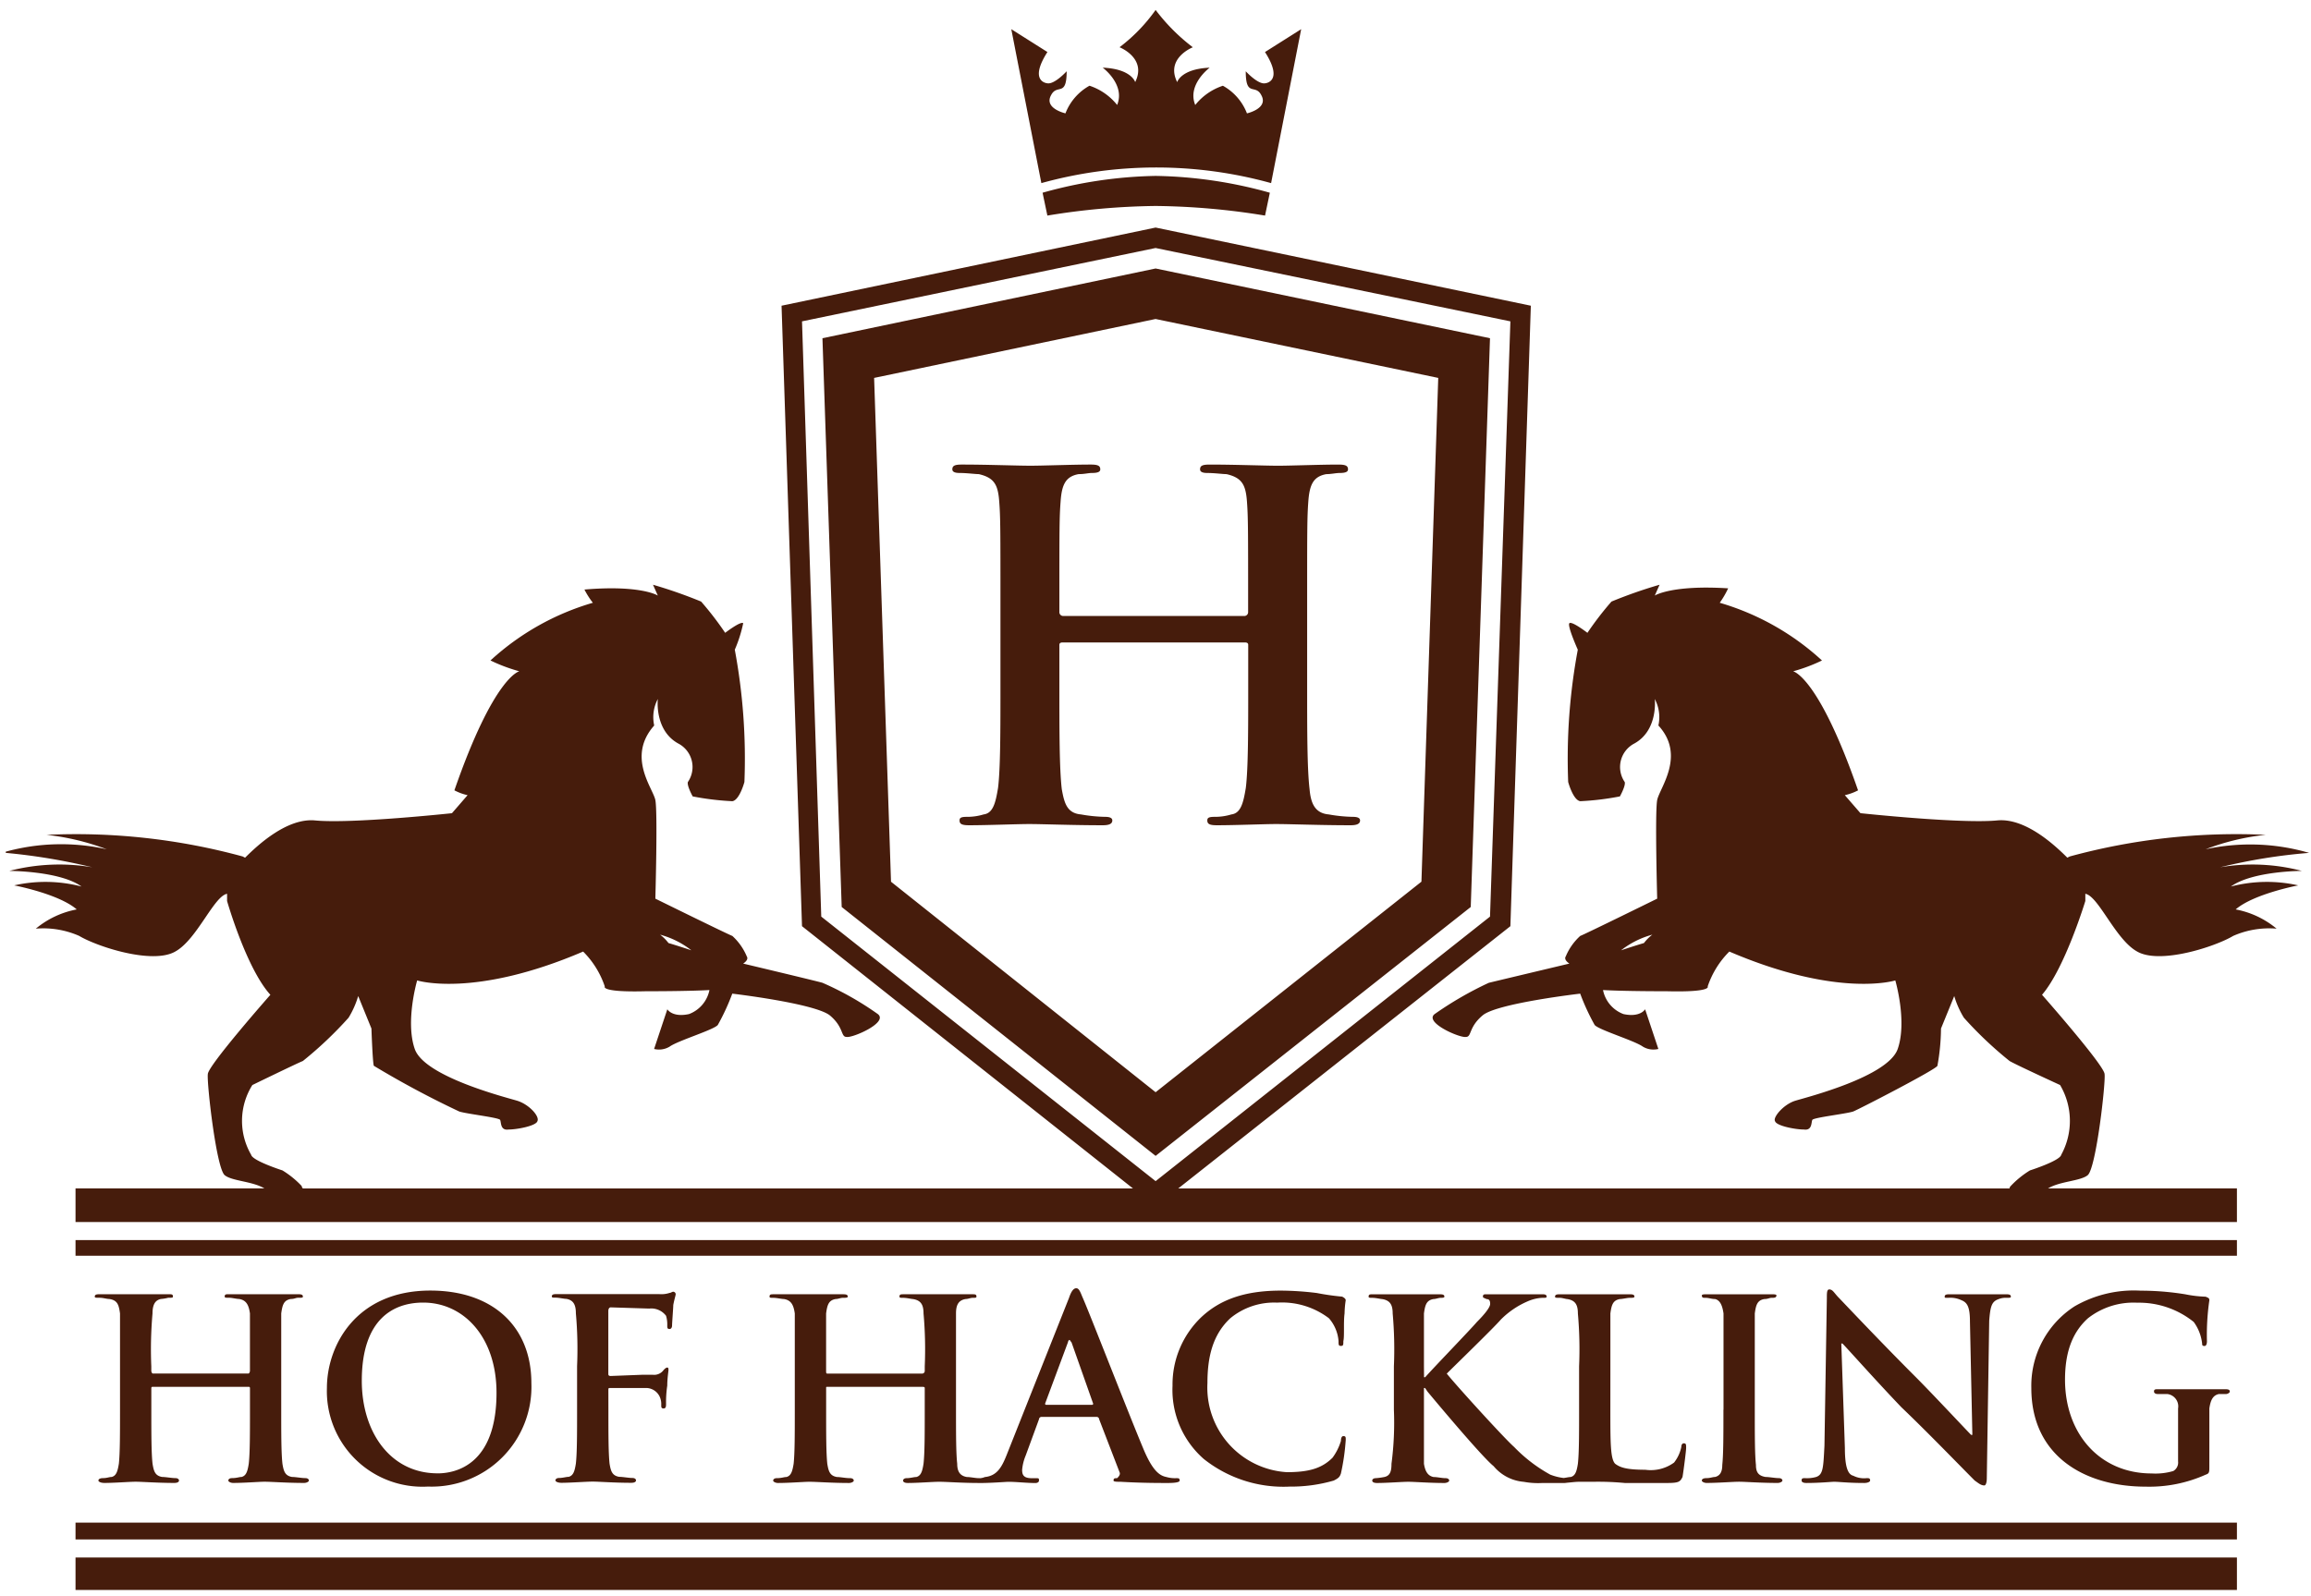 <svg xmlns="http://www.w3.org/2000/svg" width="200.665" height="138.595" viewBox="0 0 200.665 138.595"><path id="Pfad_1" data-name="Pfad 1" d="M12.743,118.434a.367.367,0,0,1-.105-.209v-.419a35.012,35.012,0,0,1,.105-4.594c0-.731.209-1.149.731-1.254a3.7,3.7,0,0,0,.626-.105c.314,0,.417,0,.417-.1,0-.209-.1-.209-.417-.209H8.252c-.314,0-.523,0-.523.209,0,.1.1.1.417.1s.626.105.835.105c.731.105.836.522.94,1.254v8.355c0,2.088,0,3.76-.1,4.7-.105.626-.209,1.043-.626,1.149-.21,0-.419.1-.731.1s-.419.105-.419.209.21.21.523.21c.836,0,2.194-.105,2.716-.105s1.983.105,3.342.105c.312,0,.417-.105.417-.21s-.105-.209-.314-.209c-.312,0-.835-.1-1.149-.1-.626-.105-.731-.522-.835-1.149-.105-.94-.105-2.611-.105-4.7v-1.881a.1.1,0,0,1,.105-.1H21.1a.1.1,0,0,1,.105.1v1.881c0,2.088,0,3.76-.105,4.7-.1.626-.209,1.043-.626,1.149-.209,0-.417.1-.835.1-.21,0-.314.105-.314.209s.209.21.417.21c.94,0,2.3-.105,2.716-.105.626,0,1.983.105,3.446.105.209,0,.417-.105.417-.21s-.1-.209-.312-.209c-.314,0-.836-.1-1.15-.1-.626-.105-.73-.522-.835-1.149-.105-.94-.105-2.611-.105-4.7v-8.355c.105-.731.21-1.149.836-1.254.314,0,.417-.105.626-.105.314,0,.419,0,.419-.1,0-.209-.21-.209-.523-.209h-5.85c-.312,0-.417,0-.417.209,0,.1.105.1.417.1.21,0,.628.105.836.105.626.105.835.522.94,1.254v5.013a.367.367,0,0,1-.105.209Zm23.916,9.816a8.665,8.665,0,0,0,8.981-8.981c0-4.908-3.342-8.042-8.773-8.042-6.476,0-8.981,4.8-8.981,8.459a8.3,8.3,0,0,0,8.773,8.564m.835-1.149c-4.073,0-6.579-3.551-6.579-8.042,0-5.431,2.82-6.788,5.325-6.788,3.551,0,6.372,3.028,6.372,7.833,0,6.265-3.551,7-5.118,7M52.325,119.9c0-.21,0-.21.209-.21h3.132a1.313,1.313,0,0,1,1.15.836,1.564,1.564,0,0,1,.1.626c0,.209,0,.314.209.314s.209-.209.209-.417a9.6,9.6,0,0,1,.105-1.568c0-.626.105-1.252.105-1.357s0-.209-.105-.209-.209.1-.314.209a1.015,1.015,0,0,1-.94.417h-.94l-2.715.105c-.209,0-.209-.105-.209-.209V113c0-.209.1-.314.209-.314l3.342.105a1.611,1.611,0,0,1,1.461.626,2.577,2.577,0,0,1,.105.835c0,.209,0,.314.209.314.105,0,.209-.105.209-.314s.105-1.566.105-1.775c.1-.522.209-.836.209-.94a.224.224,0,0,0-.209-.209c-.105,0-.209.1-.314.1a2.3,2.3,0,0,1-.94.105H47.937c-.314,0-.523,0-.523.209,0,.1.105.1.314.1.314,0,.731.105.94.105.626.105.835.522.835,1.254a35.01,35.01,0,0,1,.105,4.594v3.761c0,2.088,0,3.76-.105,4.7-.1.626-.209,1.043-.626,1.149-.209,0-.523.1-.835.1-.209,0-.314.105-.314.209s.209.21.523.21c.731,0,2.194-.105,2.715-.105s1.88.105,3.342.105c.314,0,.417-.105.417-.21s-.1-.209-.312-.209c-.314,0-.836-.1-1.149-.1-.628-.105-.731-.522-.836-1.149-.1-.94-.1-2.611-.1-4.7Zm19.006-1.462c-.1,0-.1-.105-.1-.209v-5.013c.1-.731.209-1.149.835-1.254.209,0,.419-.105.628-.105s.417,0,.417-.1c0-.209-.209-.209-.523-.209H66.737c-.314,0-.417,0-.417.209,0,.1.1.1.312.1.314,0,.731.105.94.105.628.105.836.522.94,1.254v8.355c0,2.088,0,3.76-.1,4.7-.105.626-.209,1.043-.628,1.149-.209,0-.417.1-.835.1-.209,0-.314.105-.314.209s.209.21.417.21c.94,0,2.3-.105,2.716-.105.626,0,1.985.105,3.446.105.21,0,.419-.105.419-.21s-.105-.209-.314-.209c-.417,0-.835-.1-1.149-.1-.626-.105-.731-.522-.836-1.149-.1-.94-.1-2.611-.1-4.7v-1.881c0-.1,0-.1.1-.1h8.252c.1,0,.209,0,.209.1v1.881c0,2.088,0,3.76-.105,4.7-.1.626-.209,1.043-.626,1.149-.209,0-.522.1-.836.1-.209,0-.312.105-.312.209s.1.21.417.21c.835,0,2.194-.105,2.715-.105.628,0,1.985.105,3.447.105.209,0,.417-.105.417-.21s-.1-.209-.417-.209-.731-.1-1.045-.1c-.626-.105-.835-.522-.835-1.149-.105-.94-.105-2.611-.105-4.7v-8.355c0-.731.209-1.149.836-1.254.209,0,.417-.105.626-.105s.314,0,.314-.1c0-.209-.105-.209-.417-.209h-5.85c-.312,0-.417,0-.417.209,0,.1.105.1.314.1.312,0,.731.105.835.105.731.105.94.522.94,1.254a35,35,0,0,1,.105,4.594v.419a.226.226,0,0,1-.209.209Zm23.4,3.76a.224.224,0,0,1,.209.209L96.71,127c.105.209-.1.417-.209.521-.209,0-.312,0-.312.209,0,.105.312.105.626.105,1.775.105,3.342.105,4.073.105.835,0,1.043-.105,1.043-.21,0-.209-.1-.209-.312-.209a2.618,2.618,0,0,1-.836-.1c-.522-.105-1.149-.417-1.983-2.4-1.359-3.237-4.8-12.115-5.327-13.264-.209-.523-.314-.731-.523-.731s-.417.209-.626.835l-5.431,13.683c-.419,1.043-.836,1.775-1.88,1.88a1.339,1.339,0,0,1-.628.1c-.209,0-.312,0-.312.209,0,.105.1.21.417.21,1.149,0,2.3-.105,2.611-.105.626,0,1.566.105,2.3.105.209,0,.314-.105.314-.21,0-.209,0-.209-.314-.209h-.314c-.73,0-.835-.312-.835-.731a4.242,4.242,0,0,1,.314-1.252l1.149-3.133a.223.223,0,0,1,.209-.209Zm-4.387-1.045a.1.1,0,0,1-.1-.1l1.983-5.327a.367.367,0,0,1,.105-.209c.1,0,.1.105.209.209l1.88,5.327a.1.1,0,0,1-.105.1Zm21.1,7.1a13.276,13.276,0,0,0,3.865-.523c.417-.209.523-.312.626-.626a19.487,19.487,0,0,0,.417-2.925c0-.209,0-.312-.209-.312-.1,0-.209.1-.209.417a4.764,4.764,0,0,1-.731,1.462c-.94.94-2.088,1.254-3.968,1.254a7.36,7.36,0,0,1-6.893-7.729c0-2.194.417-4.177,1.985-5.639a5.969,5.969,0,0,1,4.073-1.357,6.729,6.729,0,0,1,4.491,1.357,3.406,3.406,0,0,1,.835,1.985c0,.312,0,.417.209.417s.209-.105.209-.417c.105-.419,0-1.671.105-2.4a8.379,8.379,0,0,1,.1-1.149c0-.105-.1-.21-.312-.314a21.858,21.858,0,0,1-2.194-.314,26.358,26.358,0,0,0-3.133-.209c-3.237,0-5.326.836-6.893,2.3a8.079,8.079,0,0,0-2.506,5.953,7.973,7.973,0,0,0,2.715,6.371,11.118,11.118,0,0,0,7.416,2.4m11.7-10.444v-4.594c.1-.731.209-1.149.835-1.254.209,0,.419-.105.628-.105.1,0,.312,0,.312-.1,0-.209-.209-.209-.521-.209h-5.641c-.312,0-.417,0-.417.209,0,.1.105.1.314.1.312,0,.731.105.835.105.731.105.94.522.94,1.254a35.019,35.019,0,0,1,.105,4.594v3.761a27.55,27.55,0,0,1-.209,4.7c0,.626-.105,1.043-.628,1.149a5.9,5.9,0,0,1-.731.1c-.209,0-.312.105-.312.209s.1.21.417.21c.835,0,2.194-.105,2.716-.105s1.88.105,3.132.105c.209,0,.419-.105.419-.21s-.105-.209-.314-.209c-.314,0-.731-.1-1.045-.1-.521-.105-.731-.522-.835-1.149v-6.581h.1l.21.314c.521.626,4.7,5.639,5.743,6.476a3.8,3.8,0,0,0,2.611,1.357,6.88,6.88,0,0,0,1.568.105h1.88c.417,0,.523-.105.523-.21,0-.209-.21-.209-.314-.209a4.7,4.7,0,0,1-1.357-.312,13.177,13.177,0,0,1-3.133-2.4c-.836-.731-5.013-5.327-5.85-6.371.731-.731,4.073-3.97,4.7-4.7a7.409,7.409,0,0,1,2.3-1.568,3.619,3.619,0,0,1,1.254-.314c.312,0,.417,0,.417-.1,0-.209-.209-.209-.417-.209h-4.8c-.209,0-.314,0-.314.209,0,.1.105.1.314.209.209,0,.314.105.314.417s-.523.94-1.15,1.568c-.626.731-3.76,3.968-4.491,4.8h-.1Zm16.188,0v-4.594c.1-.731.209-1.149.835-1.254.209,0,.626-.105.835-.105s.419,0,.419-.1c0-.209-.209-.209-.523-.209h-5.848c-.314,0-.523,0-.523.209,0,.1.1.1.417.1.209,0,.522.105.626.105.731.105.94.522.94,1.254a35,35,0,0,1,.105,4.594v3.761c0,2.088,0,3.76-.105,4.7-.1.626-.209,1.043-.626,1.149-.209,0-.523.1-.835.1-.21,0-.314.105-.314.209s.1.21.417.21c.417,0,1.045-.105,1.462-.105h1.254a24.338,24.338,0,0,1,2.715.105h3.656c1.043,0,1.149-.105,1.357-.523.105-.628.314-2.3.314-2.507,0-.312,0-.417-.209-.417-.105,0-.209.105-.209.314a3.244,3.244,0,0,1-.628,1.357,3.438,3.438,0,0,1-2.506.626c-1.671,0-2.194-.209-2.611-.521-.417-.419-.417-1.88-.417-4.7Zm9.816,3.761c0,2.192,0,3.863-.1,4.8,0,.628-.21.94-.628,1.045-.209,0-.417.1-.731.1s-.417.105-.417.209.209.21.417.21c.94,0,2.3-.105,2.82-.105s1.88.105,3.342.105c.209,0,.419-.105.419-.21s-.105-.209-.314-.209c-.314,0-.836-.1-1.149-.1-.628-.105-.836-.417-.836-1.045-.1-.94-.1-2.611-.1-4.8v-8.355c.1-.731.209-1.149.835-1.254.314,0,.417-.105.626-.105s.419,0,.419-.209c0-.1-.209-.1-.522-.1h-5.431c-.314,0-.522,0-.522.1,0,.209.105.209.314.209.312,0,.523.105.835.105.417.105.628.522.731,1.254v8.355Zm10.235-5.744h.1c.419.417,2.821,3.132,5.118,5.534,2.3,2.194,5.013,5.013,6.371,6.371.314.21.523.419.835.419.105,0,.21-.209.21-.628l.209-13.681c.1-1.254.209-1.671.835-1.88a1.545,1.545,0,0,1,.628-.105c.312,0,.417,0,.417-.1,0-.209-.209-.209-.523-.209h-4.7c-.314,0-.523,0-.523.209,0,.1,0,.1.314.1a2.237,2.237,0,0,1,1.149.21c.523.209.731.626.731,1.88l.209,9.816h-.105c-.417-.417-3.342-3.551-4.8-5.013-3.134-3.132-6.476-6.683-6.684-6.893-.417-.417-.523-.73-.836-.73-.209,0-.209.312-.209.73l-.209,12.846c-.1,1.88-.1,2.507-.731,2.716a2.91,2.91,0,0,1-.94.1c-.209,0-.314,0-.314.209,0,.105.105.21.419.21,1.149,0,2.192-.105,2.4-.105.417,0,1.252.105,2.611.105.312,0,.521-.105.521-.21,0-.209-.1-.209-.312-.209a2.063,2.063,0,0,1-1.149-.209c-.419-.1-.731-.626-.731-2.4Zm31.958,8.25v-2.611c.105-.731.314-1.149.836-1.254h.626c.1,0,.314-.1.314-.209,0-.209-.21-.209-.523-.209h-5.639c-.314,0-.419,0-.419.209,0,.105.105.209.314.209h.836a1.08,1.08,0,0,1,.94,1.254v4.6a.847.847,0,0,1-.419.835,5.476,5.476,0,0,1-1.88.209c-4.491,0-7.519-3.446-7.519-8.147,0-2.715.835-4.28,1.985-5.325a6.391,6.391,0,0,1,4.282-1.357,7.572,7.572,0,0,1,4.908,1.671,3.892,3.892,0,0,1,.731,1.88c0,.1,0,.209.209.209.1,0,.209-.105.209-.417a20.731,20.731,0,0,1,.209-3.551c0-.21-.1-.21-.314-.314a10.385,10.385,0,0,1-1.775-.209,24.141,24.141,0,0,0-3.865-.314,10.293,10.293,0,0,0-5.744,1.357,8.207,8.207,0,0,0-3.76,7.1c0,5.953,4.7,8.564,9.921,8.564a11.962,11.962,0,0,0,5.222-1.043c.314-.105.314-.209.314-.731ZM12.743,118.434a.367.367,0,0,1-.105-.209v-.419a35.012,35.012,0,0,1,.105-4.594c0-.731.209-1.149.731-1.254a3.7,3.7,0,0,0,.626-.105c.314,0,.417,0,.417-.1,0-.209-.1-.209-.417-.209H8.252c-.314,0-.523,0-.523.209,0,.1.1.1.417.1s.626.105.835.105c.731.105.836.522.94,1.254v8.355c0,2.088,0,3.76-.1,4.7-.105.626-.209,1.043-.626,1.149-.21,0-.419.1-.731.1s-.419.105-.419.209.21.21.523.21c.836,0,2.194-.105,2.716-.105s1.983.105,3.342.105c.312,0,.417-.105.417-.21s-.105-.209-.314-.209c-.312,0-.835-.1-1.149-.1-.626-.105-.731-.522-.835-1.149-.105-.94-.105-2.611-.105-4.7v-1.881a.1.1,0,0,1,.105-.1H21.1a.1.1,0,0,1,.105.1v1.881c0,2.088,0,3.76-.105,4.7-.1.626-.209,1.043-.626,1.149-.209,0-.417.1-.835.1-.21,0-.314.105-.314.209s.209.21.417.21c.94,0,2.3-.105,2.716-.105.626,0,1.983.105,3.446.105.209,0,.417-.105.417-.21s-.1-.209-.312-.209c-.314,0-.836-.1-1.15-.1-.626-.105-.73-.522-.835-1.149-.105-.94-.105-2.611-.105-4.7v-8.355c.105-.731.21-1.149.836-1.254.314,0,.417-.105.626-.105.314,0,.419,0,.419-.1,0-.209-.21-.209-.523-.209h-5.85c-.312,0-.417,0-.417.209,0,.1.105.1.417.1.21,0,.628.105.836.105.626.105.835.522.94,1.254v5.013a.367.367,0,0,1-.105.209Zm23.916,9.816a8.665,8.665,0,0,0,8.981-8.981c0-4.908-3.342-8.042-8.773-8.042-6.476,0-8.981,4.8-8.981,8.459a8.3,8.3,0,0,0,8.773,8.564m.835-1.149c-4.073,0-6.579-3.551-6.579-8.042,0-5.431,2.82-6.788,5.325-6.788,3.551,0,6.372,3.028,6.372,7.833,0,6.265-3.551,7-5.118,7M52.325,119.9c0-.21,0-.21.209-.21h3.132a1.313,1.313,0,0,1,1.15.836,1.564,1.564,0,0,1,.1.626c0,.209,0,.314.209.314s.209-.209.209-.417a9.6,9.6,0,0,1,.105-1.568c0-.626.105-1.252.105-1.357s0-.209-.105-.209-.209.1-.314.209a1.015,1.015,0,0,1-.94.417h-.94l-2.715.105c-.209,0-.209-.105-.209-.209V113c0-.209.1-.314.209-.314l3.342.105a1.611,1.611,0,0,1,1.461.626,2.577,2.577,0,0,1,.105.835c0,.209,0,.314.209.314.105,0,.209-.105.209-.314s.105-1.566.105-1.775c.1-.522.209-.836.209-.94a.224.224,0,0,0-.209-.209c-.105,0-.209.1-.314.1a2.3,2.3,0,0,1-.94.105H47.937c-.314,0-.523,0-.523.209,0,.1.105.1.314.1.314,0,.731.105.94.105.626.105.835.522.835,1.254a35.01,35.01,0,0,1,.105,4.594v3.761c0,2.088,0,3.76-.105,4.7-.1.626-.209,1.043-.626,1.149-.209,0-.523.1-.835.1-.209,0-.314.105-.314.209s.209.21.523.21c.731,0,2.194-.105,2.715-.105s1.88.105,3.342.105c.314,0,.417-.105.417-.21s-.1-.209-.312-.209c-.314,0-.836-.1-1.149-.1-.628-.105-.731-.522-.836-1.149-.1-.94-.1-2.611-.1-4.7Zm19.006-1.462c-.1,0-.1-.105-.1-.209v-5.013c.1-.731.209-1.149.835-1.254.209,0,.419-.105.628-.105s.417,0,.417-.1c0-.209-.209-.209-.523-.209H66.737c-.314,0-.417,0-.417.209,0,.1.1.1.312.1.314,0,.731.105.94.105.628.105.836.522.94,1.254v8.355c0,2.088,0,3.76-.1,4.7-.105.626-.209,1.043-.628,1.149-.209,0-.417.1-.835.1-.209,0-.314.105-.314.209s.209.21.417.21c.94,0,2.3-.105,2.716-.105.626,0,1.985.105,3.446.105.21,0,.419-.105.419-.21s-.105-.209-.314-.209c-.417,0-.835-.1-1.149-.1-.626-.105-.731-.522-.836-1.149-.1-.94-.1-2.611-.1-4.7v-1.881c0-.1,0-.1.1-.1h8.252c.1,0,.209,0,.209.1v1.881c0,2.088,0,3.76-.105,4.7-.1.626-.209,1.043-.626,1.149-.209,0-.522.1-.836.1-.209,0-.312.105-.312.209s.1.21.417.21c.835,0,2.194-.105,2.715-.105.628,0,1.985.105,3.447.105.209,0,.417-.105.417-.21s-.1-.209-.417-.209-.731-.1-1.045-.1c-.626-.105-.835-.522-.835-1.149-.105-.94-.105-2.611-.105-4.7v-8.355c0-.731.209-1.149.836-1.254.209,0,.417-.105.626-.105s.314,0,.314-.1c0-.209-.105-.209-.417-.209h-5.85c-.312,0-.417,0-.417.209,0,.1.105.1.314.1.312,0,.731.105.835.105.731.105.94.522.94,1.254a35,35,0,0,1,.105,4.594v.419a.226.226,0,0,1-.209.209Zm23.4,3.76a.224.224,0,0,1,.209.209L96.71,127c.105.209-.1.417-.209.521-.209,0-.312,0-.312.209,0,.105.312.105.626.105,1.775.105,3.342.105,4.073.105.835,0,1.043-.105,1.043-.21,0-.209-.1-.209-.312-.209a2.618,2.618,0,0,1-.836-.1c-.522-.105-1.149-.417-1.983-2.4-1.359-3.237-4.8-12.115-5.327-13.264-.209-.523-.314-.731-.523-.731s-.417.209-.626.835l-5.431,13.683c-.419,1.043-.836,1.775-1.88,1.88a1.339,1.339,0,0,1-.628.1c-.209,0-.312,0-.312.209,0,.105.1.21.417.21,1.149,0,2.3-.105,2.611-.105.626,0,1.566.105,2.3.105.209,0,.314-.105.314-.21,0-.209,0-.209-.314-.209h-.314c-.73,0-.835-.312-.835-.731a4.242,4.242,0,0,1,.314-1.252l1.149-3.133a.223.223,0,0,1,.209-.209Zm-4.387-1.045a.1.1,0,0,1-.1-.1l1.983-5.327a.367.367,0,0,1,.105-.209c.1,0,.1.105.209.209l1.88,5.327a.1.1,0,0,1-.105.1Zm21.1,7.1a13.276,13.276,0,0,0,3.865-.523c.417-.209.523-.312.626-.626a19.487,19.487,0,0,0,.417-2.925c0-.209,0-.312-.209-.312-.1,0-.209.1-.209.417a4.764,4.764,0,0,1-.731,1.462c-.94.94-2.088,1.254-3.968,1.254a7.36,7.36,0,0,1-6.893-7.729c0-2.194.417-4.177,1.985-5.639a5.969,5.969,0,0,1,4.073-1.357,6.729,6.729,0,0,1,4.491,1.357,3.406,3.406,0,0,1,.835,1.985c0,.312,0,.417.209.417s.209-.105.209-.417c.105-.419,0-1.671.105-2.4a8.379,8.379,0,0,1,.1-1.149c0-.105-.1-.21-.312-.314a21.858,21.858,0,0,1-2.194-.314,26.358,26.358,0,0,0-3.133-.209c-3.237,0-5.326.836-6.893,2.3a8.079,8.079,0,0,0-2.506,5.953,7.973,7.973,0,0,0,2.715,6.371,11.118,11.118,0,0,0,7.416,2.4m11.7-10.444v-4.594c.1-.731.209-1.149.835-1.254.209,0,.419-.105.628-.105.1,0,.312,0,.312-.1,0-.209-.209-.209-.521-.209h-5.641c-.312,0-.417,0-.417.209,0,.1.105.1.314.1.312,0,.731.105.835.105.731.105.94.522.94,1.254a35.019,35.019,0,0,1,.105,4.594v3.761a27.55,27.55,0,0,1-.209,4.7c0,.626-.105,1.043-.628,1.149a5.9,5.9,0,0,1-.731.1c-.209,0-.312.105-.312.209s.1.21.417.21c.835,0,2.194-.105,2.716-.105s1.88.105,3.132.105c.209,0,.419-.105.419-.21s-.105-.209-.314-.209c-.314,0-.731-.1-1.045-.1-.521-.105-.731-.522-.835-1.149v-6.581h.1l.21.314c.521.626,4.7,5.639,5.743,6.476a3.8,3.8,0,0,0,2.611,1.357,6.88,6.88,0,0,0,1.568.105h1.88c.417,0,.523-.105.523-.21,0-.209-.21-.209-.314-.209a4.7,4.7,0,0,1-1.357-.312,13.177,13.177,0,0,1-3.133-2.4c-.836-.731-5.013-5.327-5.85-6.371.731-.731,4.073-3.97,4.7-4.7a7.409,7.409,0,0,1,2.3-1.568,3.619,3.619,0,0,1,1.254-.314c.312,0,.417,0,.417-.1,0-.209-.209-.209-.417-.209h-4.8c-.209,0-.314,0-.314.209,0,.1.105.1.314.209.209,0,.314.105.314.417s-.523.94-1.15,1.568c-.626.731-3.76,3.968-4.491,4.8h-.1Zm16.188,0v-4.594c.1-.731.209-1.149.835-1.254.209,0,.626-.105.835-.105s.419,0,.419-.1c0-.209-.209-.209-.523-.209h-5.848c-.314,0-.523,0-.523.209,0,.1.1.1.417.1.209,0,.522.105.626.105.731.105.94.522.94,1.254a35,35,0,0,1,.105,4.594v3.761c0,2.088,0,3.76-.105,4.7-.1.626-.209,1.043-.626,1.149-.209,0-.523.1-.835.1-.21,0-.314.105-.314.209s.1.21.417.21c.417,0,1.045-.105,1.462-.105h1.254a24.338,24.338,0,0,1,2.715.105h3.656c1.043,0,1.149-.105,1.357-.523.105-.628.314-2.3.314-2.507,0-.312,0-.417-.209-.417-.105,0-.209.105-.209.314a3.244,3.244,0,0,1-.628,1.357,3.438,3.438,0,0,1-2.506.626c-1.671,0-2.194-.209-2.611-.521-.417-.419-.417-1.88-.417-4.7Zm9.816,3.761c0,2.192,0,3.863-.1,4.8,0,.628-.21.94-.628,1.045-.209,0-.417.1-.731.1s-.417.105-.417.209.209.21.417.21c.94,0,2.3-.105,2.82-.105s1.88.105,3.342.105c.209,0,.419-.105.419-.21s-.105-.209-.314-.209c-.314,0-.836-.1-1.149-.1-.628-.105-.836-.417-.836-1.045-.1-.94-.1-2.611-.1-4.8v-8.355c.1-.731.209-1.149.835-1.254.314,0,.417-.105.626-.105s.419,0,.419-.209c0-.1-.209-.1-.522-.1h-5.431c-.314,0-.522,0-.522.1,0,.209.105.209.314.209.312,0,.523.105.835.105.417.105.628.522.731,1.254v8.355Zm10.235-5.744h.1c.419.417,2.821,3.132,5.118,5.534,2.3,2.194,5.013,5.013,6.371,6.371.314.21.523.419.835.419.105,0,.21-.209.21-.628l.209-13.681c.1-1.254.209-1.671.835-1.88a1.545,1.545,0,0,1,.628-.105c.312,0,.417,0,.417-.1,0-.209-.209-.209-.523-.209h-4.7c-.314,0-.523,0-.523.209,0,.1,0,.1.314.1a2.237,2.237,0,0,1,1.149.21c.523.209.731.626.731,1.88l.209,9.816h-.105c-.417-.417-3.342-3.551-4.8-5.013-3.134-3.132-6.476-6.683-6.684-6.893-.417-.417-.523-.73-.836-.73-.209,0-.209.312-.209.73l-.209,12.846c-.1,1.88-.1,2.507-.731,2.716a2.91,2.91,0,0,1-.94.1c-.209,0-.314,0-.314.209,0,.105.105.21.419.21,1.149,0,2.192-.105,2.4-.105.417,0,1.252.105,2.611.105.312,0,.521-.105.521-.21,0-.209-.1-.209-.312-.209a2.063,2.063,0,0,1-1.149-.209c-.419-.1-.731-.626-.731-2.4Zm31.958,8.25v-2.611c.105-.731.314-1.149.836-1.254h.626c.1,0,.314-.1.314-.209,0-.209-.21-.209-.523-.209h-5.639c-.314,0-.419,0-.419.209,0,.105.105.209.314.209h.836a1.08,1.08,0,0,1,.94,1.254v4.6a.847.847,0,0,1-.419.835,5.476,5.476,0,0,1-1.88.209c-4.491,0-7.519-3.446-7.519-8.147,0-2.715.835-4.28,1.985-5.325a6.391,6.391,0,0,1,4.282-1.357,7.572,7.572,0,0,1,4.908,1.671,3.892,3.892,0,0,1,.731,1.88c0,.1,0,.209.209.209.1,0,.209-.105.209-.417a20.731,20.731,0,0,1,.209-3.551c0-.21-.1-.21-.314-.314a10.385,10.385,0,0,1-1.775-.209,24.141,24.141,0,0,0-3.865-.314,10.293,10.293,0,0,0-5.744,1.357,8.207,8.207,0,0,0-3.76,7.1c0,5.953,4.7,8.564,9.921,8.564a11.962,11.962,0,0,0,5.222-1.043c.314-.105.314-.209.314-.731ZM128.878,78.747,99.843,101.723,70.81,78.747l-1.671-51.7,30.7-6.371,30.809,6.371ZM99.843,18.9l-32.48,6.788,1.776,53.891,30.7,24.334,30.809-24.334,1.776-53.891Zm23.081,56.814L99.843,94,76.867,75.718,75.4,31.959l24.439-5.118,24.544,5.118ZM99.843,22.455,70.914,28.512l1.671,49.4L99.843,99.529l27.363-21.617,1.671-49.4ZM91.8,52.637a.332.332,0,0,1-.314-.312v-.836c0-6.265,0-7.416.105-8.773.1-1.462.417-2.194,1.566-2.4.523,0,.836-.1,1.149-.1.523,0,.731-.105.731-.314,0-.314-.209-.417-.835-.417-1.566,0-4.177.1-5.222.1-1.149,0-3.76-.1-5.953-.1-.626,0-.835.1-.835.417,0,.209.209.314.626.314.626,0,1.357.1,1.671.1,1.357.314,1.671.94,1.775,2.4.105,1.357.105,2.507.105,8.773V58.8c0,3.76,0,7.1-.209,8.773-.209,1.254-.417,2.194-1.254,2.3a4.87,4.87,0,0,1-1.462.209c-.523,0-.626.1-.626.312,0,.314.209.419.835.419,1.568,0,4.179-.105,5.222-.105,1.15,0,3.761.105,6.371.105.523,0,.836-.105.836-.419,0-.209-.209-.312-.626-.312a12.966,12.966,0,0,1-2.09-.209c-1.252-.105-1.461-1.045-1.671-2.194-.209-1.776-.209-5.118-.209-8.878V55.144c0-.209.209-.209.314-.209h15.769c.105,0,.314,0,.314.209V58.8c0,3.76,0,7.1-.209,8.773-.209,1.254-.417,2.194-1.254,2.3a4.858,4.858,0,0,1-1.461.209c-.523,0-.628.1-.628.312,0,.314.209.419.836.419,1.566,0,4.177-.105,5.117-.105,1.254,0,3.865.105,6.476.105.523,0,.835-.105.835-.419,0-.209-.209-.312-.626-.312a12.927,12.927,0,0,1-2.088-.209c-1.254-.105-1.568-1.045-1.671-2.194C113,65.9,113,62.558,113,58.8v-7.31c0-6.265,0-7.416.1-8.773.105-1.462.417-2.194,1.568-2.4.417,0,.835-.1,1.149-.1.521,0,.731-.105.731-.314,0-.314-.21-.417-.836-.417-1.566,0-4.177.1-5.222.1-1.149,0-3.76-.1-5.953-.1-.626,0-.835.1-.835.417,0,.209.209.314.626.314.628,0,1.357.1,1.671.1,1.357.314,1.671.94,1.776,2.4.1,1.357.1,2.507.1,8.773v.836a.332.332,0,0,1-.314.312Zm48.46,29.035a7.646,7.646,0,0,1,2.715-1.357,3.727,3.727,0,0,0-.731.73c-.731.21-1.983.628-1.983.628m-82.715-.628a3.789,3.789,0,0,0-.731-.73,7.646,7.646,0,0,1,2.715,1.357s-1.254-.417-1.983-.628M20.576,73.525a55.027,55.027,0,0,0-17.025-1.88A21.343,21.343,0,0,1,8.773,72.9,18.166,18.166,0,0,0,0,73.107v.105a52.232,52.232,0,0,1,7.521,1.252,17.237,17.237,0,0,0-7.207.314s4.387,0,6.267,1.357a12.388,12.388,0,0,0-5.85-.1s3.865.731,5.431,2.088a7.818,7.818,0,0,0-3.551,1.671,7.747,7.747,0,0,1,3.76.626c1.568.94,6.372,2.507,8.355,1.357,1.88-1.043,3.342-4.8,4.491-5.012v.626s1.671,5.848,3.76,8.147c0,0-5.431,6.162-5.431,6.891-.1.731.731,8.147,1.462,8.773.628.522,2.4.522,3.447,1.15H6.058v2.923H193.733v-2.923h-16.4c1.045-.628,2.82-.628,3.447-1.15.731-.626,1.566-8.042,1.461-8.773,0-.73-5.431-6.891-5.431-6.891,1.985-2.3,3.76-8.147,3.76-8.147v-.626c1.15.209,2.611,3.968,4.492,5.012,1.983,1.15,6.788-.417,8.354-1.357a7.749,7.749,0,0,1,3.76-.626,7.811,7.811,0,0,0-3.551-1.671c1.568-1.357,5.431-2.088,5.431-2.088a12.383,12.383,0,0,0-5.848.1c1.88-1.357,6.162-1.357,6.162-1.357a16.771,16.771,0,0,0-7.1-.314A48.72,48.72,0,0,1,200,73.212a18.24,18.24,0,0,0-8.983-.314,20.347,20.347,0,0,1,5.222-1.254,55.022,55.022,0,0,0-17.023,1.88l-.209.105c-1.149-1.149-3.654-3.447-6.057-3.239-3.133.314-11.906-.626-11.906-.626L159.687,68.2a4.527,4.527,0,0,0,1.149-.419c-3.447-9.921-5.639-10.339-5.639-10.339a14.545,14.545,0,0,0,2.506-.94,22.381,22.381,0,0,0-8.878-5.013,7.742,7.742,0,0,0,.731-1.254c-4.908-.312-6.371.628-6.371.628l.417-.94a40.983,40.983,0,0,0-4.177,1.462,27.543,27.543,0,0,0-2.088,2.715s-1.357-1.043-1.566-.835.73,2.3.73,2.3a51.458,51.458,0,0,0-.835,11.489s.417,1.566,1.045,1.67a23.793,23.793,0,0,0,3.446-.417s.523-.94.417-1.252a2.3,2.3,0,0,1,.836-3.342c2.088-1.15,1.775-3.865,1.775-3.865a3.356,3.356,0,0,1,.314,2.3c2.4,2.611.1,5.431-.105,6.476s0,8.564,0,8.564-6.371,3.134-6.683,3.237a5,5,0,0,0-1.254,1.776c-.209.312.314.626.314.626s-6.581,1.566-7,1.671a30.389,30.389,0,0,0-4.7,2.715c-.94.731,2.194,2.09,2.715,1.985.523,0,.21-.835,1.462-1.88s8.461-1.88,8.461-1.88a19.318,19.318,0,0,0,1.252,2.715c.314.419,3.447,1.359,4.178,1.881a1.782,1.782,0,0,0,1.357.209l-1.149-3.447s-.417.731-1.88.417a2.813,2.813,0,0,1-1.776-2.088s1.568.105,5.536.105c3.968.1,3.551-.417,3.551-.417a7.78,7.78,0,0,1,1.88-3.03c9.5,4.073,14.412,2.507,14.412,2.507s1.045,3.551.209,5.953-7.833,4.177-8.876,4.491-1.985,1.462-1.776,1.775c.105.417,1.776.731,2.507.731.731.105.626-.626.731-.835s2.923-.523,3.551-.731c.521-.209,7.205-3.656,7.31-3.968a18.8,18.8,0,0,0,.312-3.239l1.15-2.82a7.9,7.9,0,0,0,.835,1.88,33.228,33.228,0,0,0,3.968,3.76c.523.314,4.387,2.088,4.387,2.088a6.132,6.132,0,0,1,.1,6.058c-.1.523-2.715,1.357-2.715,1.357a8.062,8.062,0,0,0-1.671,1.357.326.326,0,0,0-.105.21H25.8a.367.367,0,0,1-.105-.21,8.063,8.063,0,0,0-1.671-1.357s-2.611-.835-2.716-1.357a5.853,5.853,0,0,1,.105-6.058s3.865-1.88,4.387-2.088a33.351,33.351,0,0,0,3.968-3.76,7.9,7.9,0,0,0,.835-1.88l1.149,2.82s.105,3.028.21,3.239a81.756,81.756,0,0,0,7.414,3.968c.628.209,3.447.523,3.551.731s0,.94.731.835c.731,0,2.4-.314,2.507-.731.209-.417-.731-1.462-1.776-1.775s-8.042-2.088-8.876-4.491.209-5.953.209-5.953,4.908,1.566,14.412-2.507a7.779,7.779,0,0,1,1.88,3.03s-.417.521,3.551.417c3.968,0,5.536-.105,5.536-.105a2.813,2.813,0,0,1-1.776,2.088c-1.462.314-1.88-.417-1.88-.417l-1.149,3.447a1.782,1.782,0,0,0,1.357-.209c.731-.523,3.865-1.462,4.177-1.881a19.173,19.173,0,0,0,1.254-2.715s7.1.835,8.461,1.88c1.252,1.045.94,1.88,1.461,1.88.523.105,3.656-1.254,2.716-1.985a26.584,26.584,0,0,0-4.8-2.715c-.314-.105-6.893-1.671-6.893-1.671s.523-.314.314-.626a5.045,5.045,0,0,0-1.254-1.776c-.312-.1-6.684-3.237-6.684-3.237s.21-7.521,0-8.564-2.506-3.76-.1-6.476a3.356,3.356,0,0,1,.314-2.3s-.314,2.715,1.775,3.865a2.3,2.3,0,0,1,.836,3.342c-.105.312.417,1.252.417,1.252a23.763,23.763,0,0,0,3.446.417c.628-.1,1.045-1.67,1.045-1.67a51.51,51.51,0,0,0-.836-11.489,11.848,11.848,0,0,0,.731-2.3c-.209-.209-1.566.835-1.566.835a27.538,27.538,0,0,0-2.088-2.715,41.13,41.13,0,0,0-4.179-1.462l.419.94s-1.462-.94-6.372-.523a7.084,7.084,0,0,0,.731,1.149A22.381,22.381,0,0,0,42.089,56.5a14.493,14.493,0,0,0,2.506.94s-2.194.417-5.639,10.339A4.5,4.5,0,0,0,40.1,68.2l-1.357,1.566s-8.773.94-11.906.626c-2.4-.209-4.908,2.09-6.057,3.239Zm173.157,33.317H6.058V108.2H193.733ZM6.058,137.231H193.733v-2.82H6.058Zm0-4.386H193.733v-1.462H6.058ZM99.843,14.414a38.426,38.426,0,0,0-9.816,1.461l.417,1.985a61.609,61.609,0,0,1,9.4-.835,62.063,62.063,0,0,1,9.5.835l.417-1.985a38.7,38.7,0,0,0-9.921-1.461m9.5-10.758c1.671,2.611,0,2.716,0,2.716-.626.1-1.671-1.045-1.671-1.045,0,2.3.836,1.045,1.357,2.088.628,1.149-1.252,1.568-1.252,1.568a4.657,4.657,0,0,0-2.09-2.4,5.13,5.13,0,0,0-2.4,1.671c-.731-1.776,1.252-3.239,1.252-3.239-2.506.105-2.82,1.254-2.82,1.254-1.043-2.088,1.357-3.028,1.357-3.028A16.7,16.7,0,0,1,99.843,0,14.708,14.708,0,0,1,96.71,3.239s2.4.94,1.359,3.028c0,0-.314-1.149-2.821-1.254,0,0,1.985,1.462,1.254,3.239a5.129,5.129,0,0,0-2.4-1.671,4.658,4.658,0,0,0-2.088,2.4s-1.88-.419-1.254-1.568c.523-1.043,1.359.209,1.359-2.088,0,0-1.045,1.149-1.671,1.045,0,0-1.671-.105,0-2.716L87.311,1.671,89.922,15.04a37.325,37.325,0,0,1,19.948,0l2.611-13.369Z" transform="translate(0.5 0.864)" fill="#461c0c" stroke="rgba(255,255,255,0)" stroke-width="1"></path></svg>